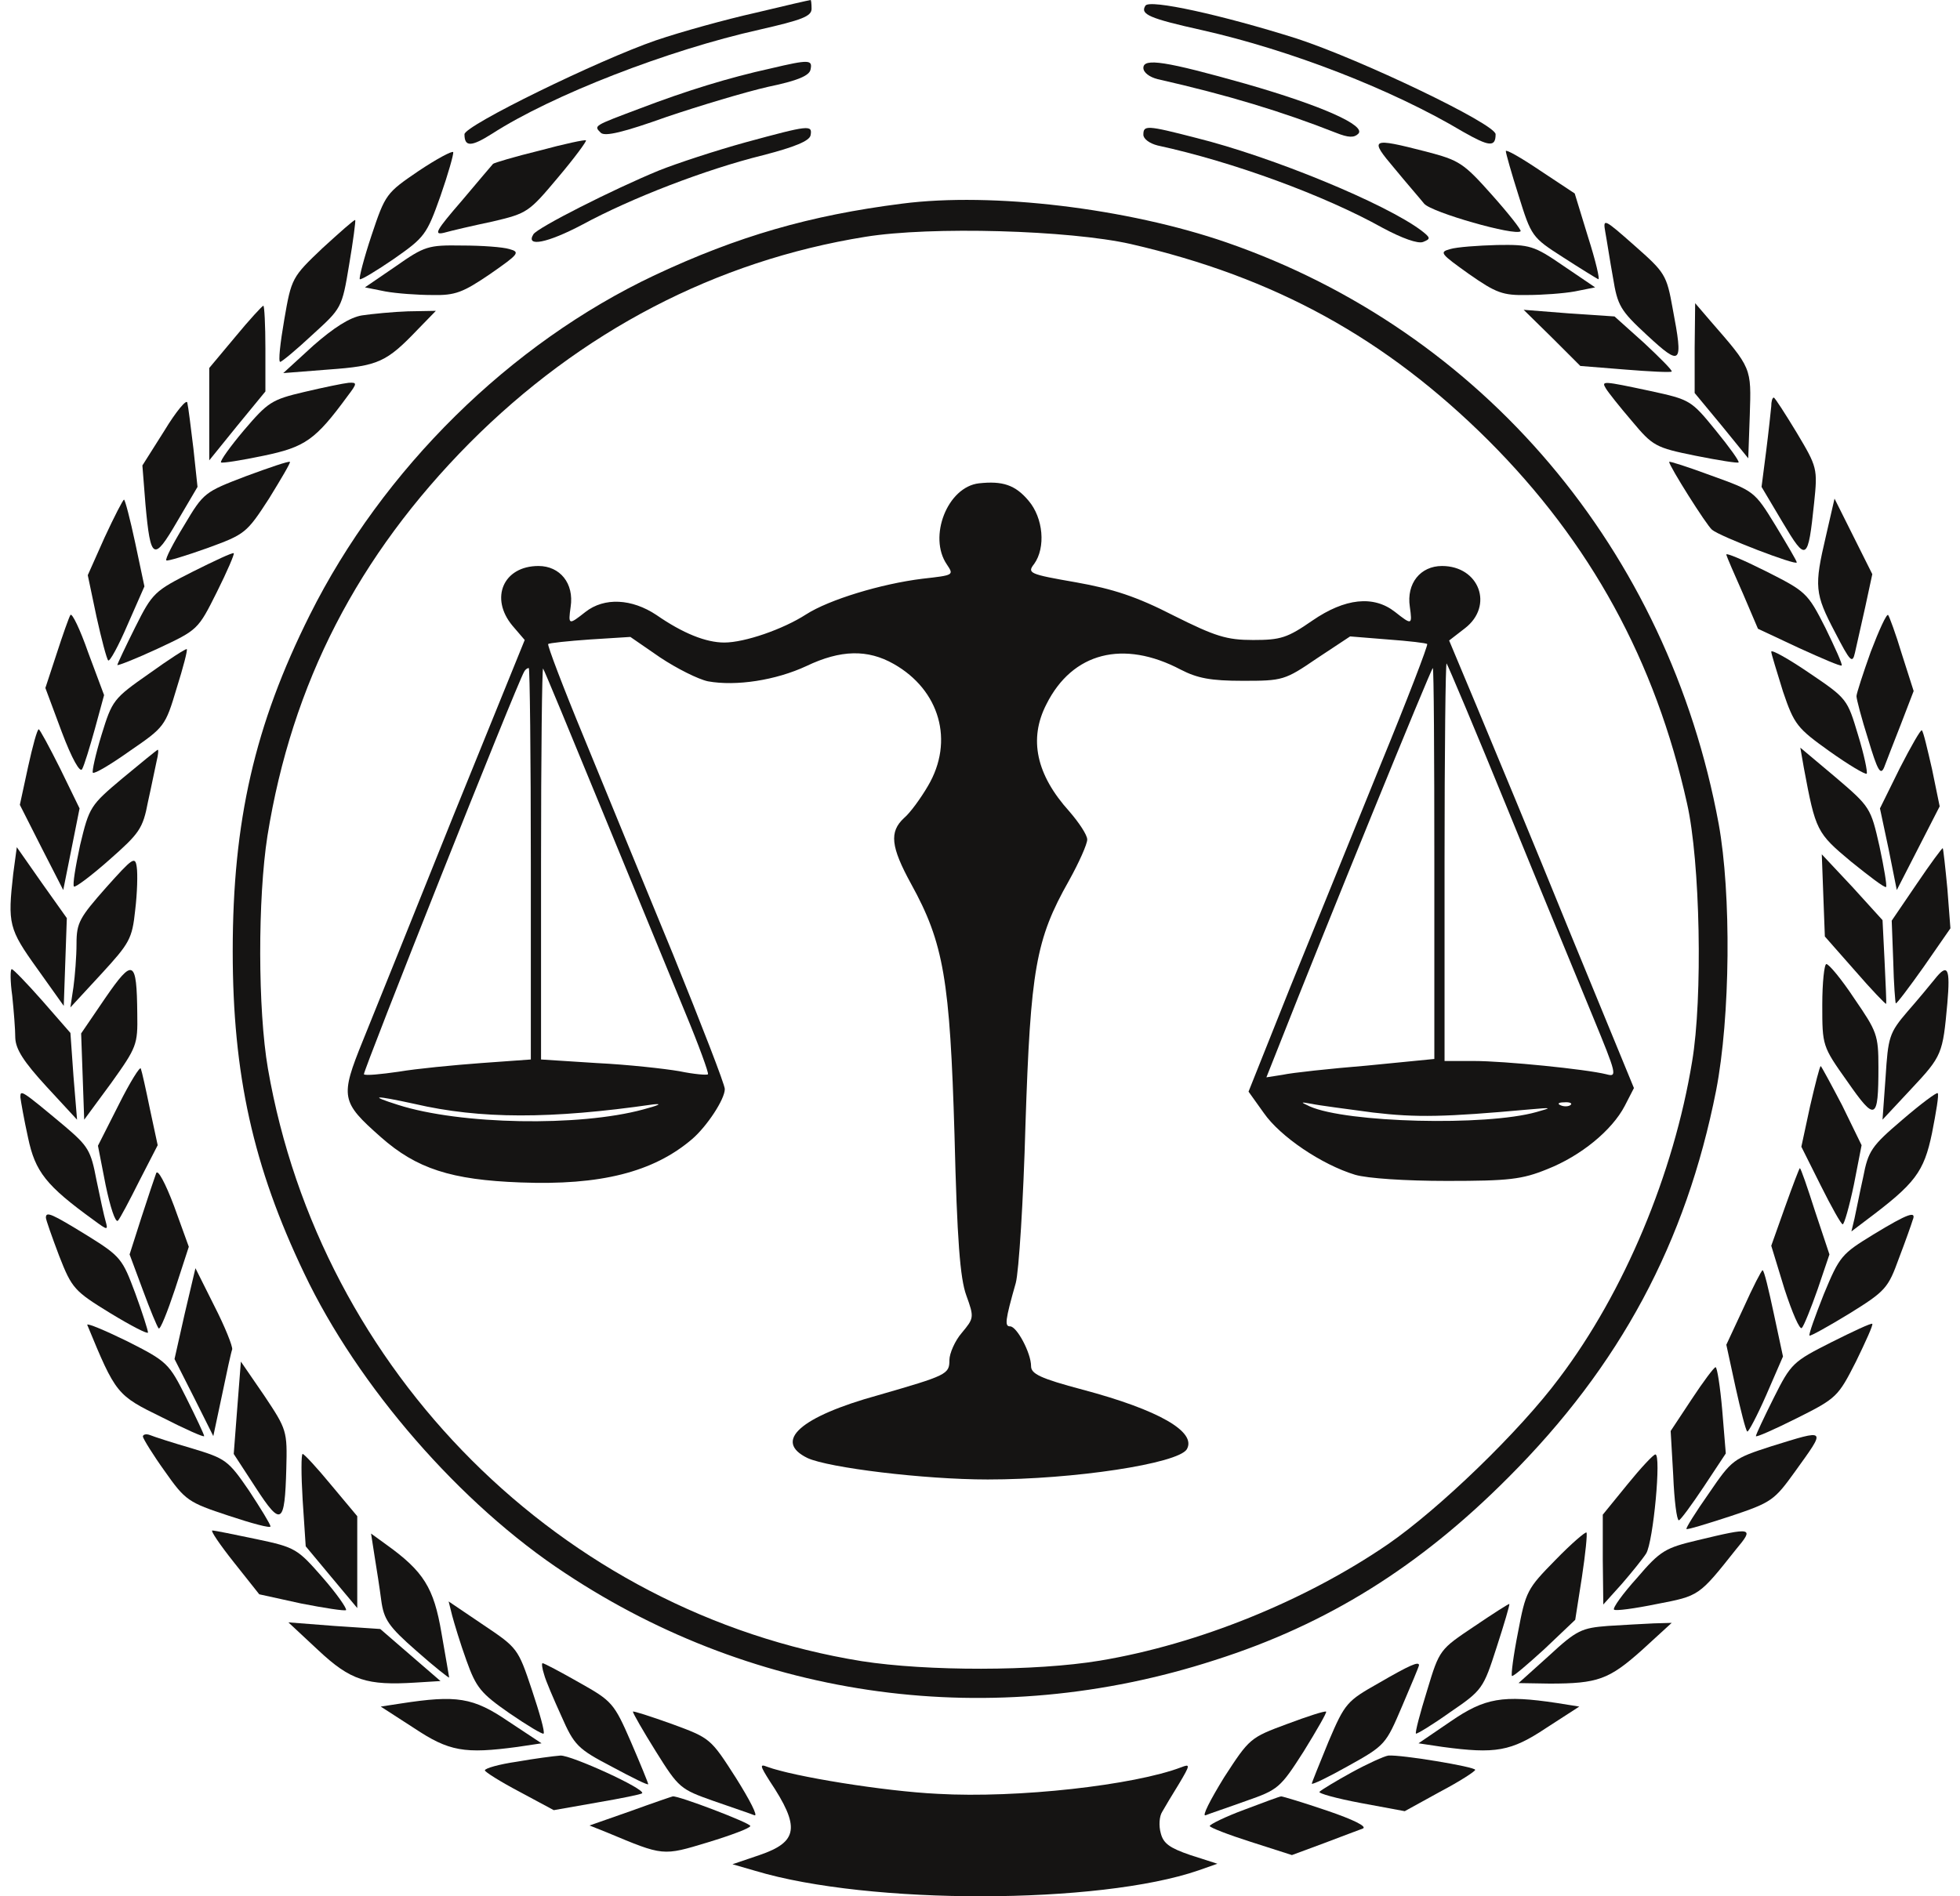 <?xml version="1.0" encoding="utf-8"?>
<svg xmlns="http://www.w3.org/2000/svg" width="124" height="120" viewBox="0 0 124 120" fill="none">
<path d="M47.792 0.81C45.919 1.23 43.11 2.005 41.495 2.554C37.846 3.813 29.385 7.947 29.385 8.496C29.385 9.303 29.805 9.303 31.129 8.464C34.939 6.009 42.27 3.168 48.051 1.876C50.731 1.262 51.345 1.036 51.345 0.552C51.345 0.229 51.312 -0.03 51.28 0.003C51.216 0.003 49.666 0.358 47.792 0.81Z" fill="#151413"/>
<path d="M72.466 0.358C72.111 0.907 72.724 1.166 76.051 1.908C81.637 3.168 88.064 5.654 92.553 8.335C94.2 9.271 94.62 9.336 94.62 8.496C94.62 7.85 86.062 3.749 81.993 2.425C77.278 0.94 72.724 -0.062 72.466 0.358Z" fill="#151413"/>
<path d="M48.761 4.331C46.113 4.912 43.4 5.751 40.526 6.849C37.523 7.98 37.555 7.947 38.007 8.4C38.265 8.658 39.46 8.367 42.173 7.398C44.272 6.688 47.178 5.816 48.599 5.493C50.472 5.106 51.215 4.783 51.28 4.395C51.409 3.782 51.215 3.749 48.761 4.331Z" fill="#151413"/>
<path d="M72.336 4.298C72.336 4.589 72.724 4.879 73.24 5.009C77.665 6.01 81.152 7.075 84.511 8.399C85.318 8.722 85.673 8.722 85.932 8.464C86.448 7.947 83.639 6.688 78.795 5.299C73.757 3.878 72.336 3.652 72.336 4.298Z" fill="#151413"/>
<path d="M47.147 9.013C45.274 9.53 42.82 10.337 41.689 10.789C38.783 11.984 34.003 14.406 33.745 14.826C33.228 15.666 34.649 15.375 36.845 14.213C39.945 12.533 44.628 10.725 48.277 9.821C50.279 9.304 51.216 8.916 51.281 8.561C51.41 7.883 51.184 7.915 47.147 9.013Z" fill="#151413"/>
<path d="M72.336 8.529C72.336 8.787 72.724 9.078 73.24 9.207C78.02 10.241 83.8 12.372 87.45 14.407C88.709 15.085 89.71 15.44 90.033 15.311C90.517 15.117 90.517 15.053 89.936 14.6C87.676 12.889 80.474 9.918 75.662 8.723C72.53 7.915 72.336 7.915 72.336 8.529Z" fill="#151413"/>
<path d="M34.132 9.53C32.549 9.917 31.258 10.305 31.193 10.369C31.161 10.402 30.256 11.467 29.223 12.695C27.576 14.6 27.415 14.891 28.093 14.729C28.545 14.6 29.933 14.277 31.161 14.019C33.357 13.502 33.453 13.437 35.294 11.241C36.36 9.982 37.135 8.916 37.071 8.884C37.038 8.819 35.682 9.11 34.132 9.53Z" fill="#151413"/>
<path d="M88.225 10.661C88.968 11.565 89.84 12.566 90.099 12.889C90.551 13.438 95.879 14.956 96.202 14.633C96.267 14.568 95.459 13.535 94.394 12.34C92.585 10.306 92.327 10.144 90.228 9.595C86.708 8.691 86.611 8.755 88.225 10.661Z" fill="#151413"/>
<path d="M26.478 10.822C24.443 12.21 24.379 12.275 23.507 14.89C23.022 16.344 22.7 17.603 22.764 17.668C22.829 17.732 23.797 17.151 24.928 16.376C26.865 15.02 26.995 14.858 27.866 12.404C28.351 11.015 28.706 9.756 28.674 9.627C28.609 9.53 27.64 10.046 26.478 10.822Z" fill="#151413"/>
<path d="M95.266 9.562C95.266 9.691 95.621 10.951 96.073 12.372C96.88 14.955 96.913 15.02 98.883 16.279C99.981 16.99 100.982 17.603 101.111 17.668C101.24 17.733 100.949 16.505 100.465 14.988L99.625 12.243L97.429 10.789C96.234 9.982 95.266 9.433 95.266 9.562Z" fill="#151413"/>
<path d="M57.06 12.888C51.215 13.631 46.661 14.955 41.43 17.41C32.258 21.737 24.217 29.681 19.599 38.917C16.111 45.893 14.723 51.964 14.723 60.199C14.723 67.982 16.014 73.827 19.244 80.577C22.635 87.714 29.126 95.206 35.778 99.566C47.921 107.607 62.809 109.609 76.856 105.056C83.961 102.795 89.806 99.146 95.426 93.495C102.498 86.422 106.664 78.639 108.569 69.016C109.474 64.365 109.538 56.55 108.731 52.126C105.534 34.816 93.811 20.962 77.599 15.343C71.334 13.179 62.776 12.146 57.06 12.888ZM71.528 15.44C80.667 17.539 87.675 21.414 94.166 27.873C100.625 34.332 104.726 41.824 106.729 50.834C107.568 54.516 107.73 63.17 107.052 67.175C105.889 74.279 102.756 81.772 98.655 87.197C96.136 90.588 91.034 95.497 87.804 97.725C82.573 101.31 75.791 104.055 69.59 105.088C65.521 105.766 58.643 105.766 54.509 105.12C35.52 102.052 20.277 86.81 16.951 67.627C16.305 63.881 16.305 56.841 16.919 52.901C18.469 43.245 22.635 35.171 29.707 28.034C36.747 20.962 45.305 16.505 54.735 14.988C58.901 14.309 67.653 14.568 71.528 15.44Z" fill="#151413"/>
<path d="M61.938 30.585C59.935 30.811 58.708 33.976 59.903 35.72C60.355 36.398 60.355 36.398 58.353 36.624C55.737 36.947 52.443 37.949 50.99 38.885C49.537 39.822 47.114 40.661 45.823 40.661C44.66 40.661 43.207 40.08 41.528 38.917C39.977 37.884 38.234 37.787 37.039 38.724C35.973 39.563 35.941 39.563 36.102 38.401C36.328 36.915 35.424 35.817 34.068 35.817C31.839 35.817 30.968 37.852 32.421 39.596L33.196 40.5L28.675 51.641C26.22 57.777 23.637 64.171 22.959 65.851C21.505 69.435 21.57 69.726 24.089 71.954C26.349 73.956 28.545 74.667 32.937 74.828C37.975 75.022 41.334 74.183 43.788 72.083C44.725 71.276 45.855 69.564 45.855 68.918C45.855 68.628 44.37 64.817 42.593 60.425C40.785 56.033 38.234 49.833 36.942 46.668C35.618 43.471 34.617 40.823 34.681 40.758C34.714 40.694 35.941 40.564 37.329 40.467L39.881 40.306L41.754 41.598C42.819 42.308 44.176 42.986 44.789 43.115C46.566 43.438 49.084 43.051 51.022 42.147C53.186 41.113 54.897 41.081 56.544 42.017C59.451 43.664 60.387 46.894 58.708 49.736C58.256 50.511 57.578 51.447 57.19 51.77C56.254 52.642 56.351 53.579 57.642 55.936C59.709 59.682 60.097 62.008 60.387 71.825C60.549 78.478 60.743 80.9 61.13 81.965C61.647 83.386 61.615 83.419 60.84 84.355C60.42 84.84 60.065 85.647 60.065 86.067C60.065 86.971 59.903 87.035 55.543 88.295C50.635 89.651 48.891 91.201 51.087 92.267C52.411 92.881 58.45 93.624 62.486 93.624C67.944 93.624 74.5 92.622 75.081 91.718C75.727 90.62 73.337 89.231 68.493 87.94C65.813 87.229 65.231 86.939 65.231 86.454C65.231 85.615 64.327 83.935 63.907 83.935C63.552 83.935 63.584 83.58 64.263 81.19C64.457 80.48 64.747 75.959 64.876 71.179C65.199 61.362 65.522 59.456 67.621 55.742C68.267 54.58 68.784 53.417 68.784 53.127C68.784 52.836 68.267 52.061 67.654 51.35C65.555 49.025 65.07 46.765 66.2 44.569C67.847 41.275 71.077 40.467 74.694 42.373C75.759 42.922 76.599 43.083 78.634 43.083C81.153 43.083 81.282 43.051 83.316 41.662L85.415 40.274L87.805 40.467C89.129 40.564 90.26 40.694 90.292 40.758C90.356 40.823 89.032 44.278 87.321 48.444C85.641 52.61 83.058 58.94 81.605 62.524L78.989 69.08L79.958 70.436C80.991 71.922 83.607 73.698 85.738 74.344C86.513 74.57 88.903 74.731 91.551 74.731C95.459 74.731 96.299 74.635 97.881 73.989C100.012 73.149 101.982 71.534 102.79 69.984L103.371 68.854L99.269 58.875C97.041 53.385 94.393 47.023 93.424 44.698L91.68 40.532L92.681 39.757C94.522 38.336 93.586 35.817 91.228 35.817C89.872 35.817 88.968 36.915 89.194 38.401C89.355 39.563 89.323 39.563 88.257 38.724C86.901 37.658 85.092 37.852 83.026 39.273C81.443 40.37 81.023 40.5 79.279 40.5C77.6 40.5 76.89 40.274 74.242 38.95C71.916 37.755 70.431 37.27 68.073 36.85C65.102 36.334 64.973 36.269 65.425 35.688C66.168 34.654 66.007 32.781 65.07 31.683C64.23 30.682 63.423 30.424 61.938 30.585ZM95.427 51.318C97.493 56.388 99.915 62.234 100.787 64.365C102.273 67.982 102.337 68.176 101.627 67.982C100.335 67.659 95.168 67.142 93.263 67.142H91.39V54.483C91.39 47.54 91.454 41.921 91.519 41.985C91.584 42.05 93.36 46.248 95.427 51.318ZM33.583 54.677V67.046L30.451 67.272C28.707 67.401 26.349 67.627 25.219 67.82C24.089 67.982 23.12 68.079 23.023 67.982C22.926 67.885 32.679 43.309 33.163 42.502C33.228 42.373 33.357 42.276 33.454 42.276C33.519 42.276 33.583 47.863 33.583 54.677ZM38.105 51.318C40.107 56.195 42.464 61.911 43.336 64.042C44.208 66.141 44.854 67.917 44.789 67.982C44.725 68.047 43.917 67.982 42.981 67.788C42.044 67.627 39.719 67.368 37.749 67.272L34.229 67.046V54.612C34.229 47.766 34.294 42.244 34.358 42.308C34.423 42.373 36.102 46.442 38.105 51.318ZM90.744 54.645V67.013L86.481 67.433C84.124 67.627 81.734 67.885 81.153 68.014L80.119 68.176L80.862 66.303C83.833 58.746 90.55 42.276 90.647 42.276C90.712 42.276 90.744 47.831 90.744 54.645ZM26.22 69.855C30.386 70.824 34.843 70.824 41.334 69.887C41.947 69.823 41.657 69.952 40.688 70.21C36.651 71.308 29.127 71.179 25.187 69.92C23.249 69.306 23.701 69.306 26.22 69.855ZM86.869 70.404C89.614 70.727 91.39 70.695 96.718 70.21C98.204 70.081 98.236 70.081 97.203 70.372C94.006 71.276 85.189 71.05 82.864 70.016C82.251 69.726 82.251 69.726 82.993 69.855C83.445 69.952 85.189 70.178 86.869 70.404ZM99.366 69.92C99.269 70.016 98.979 70.049 98.753 69.952C98.495 69.855 98.591 69.758 98.947 69.758C99.302 69.726 99.496 69.823 99.366 69.92Z" fill="#151413"/>
<path d="M20.407 15.698C18.469 17.539 18.437 17.603 17.985 20.219C17.727 21.705 17.597 22.9 17.727 22.9C17.823 22.9 18.76 22.125 19.761 21.188C21.602 19.509 21.634 19.509 22.086 16.764C22.345 15.246 22.506 13.986 22.474 13.922C22.409 13.89 21.505 14.697 20.407 15.698Z" fill="#151413"/>
<path d="M101.562 14.697C101.659 15.214 101.853 16.506 102.047 17.571C102.338 19.348 102.499 19.638 104.211 21.221C106.374 23.223 106.503 23.094 105.825 19.541C105.438 17.378 105.341 17.248 103.403 15.537C101.466 13.825 101.401 13.793 101.562 14.697Z" fill="#151413"/>
<path d="M25.026 16.86L23.088 18.185L24.38 18.443C25.09 18.572 26.414 18.669 27.351 18.669C28.804 18.701 29.288 18.508 31 17.345C32.808 16.085 32.938 15.956 32.227 15.762C31.807 15.633 30.483 15.537 29.224 15.537C27.092 15.504 26.866 15.569 25.026 16.86Z" fill="#151413"/>
<path d="M91.745 15.763C91.035 15.957 91.132 16.053 92.94 17.345C94.652 18.54 95.072 18.701 96.622 18.669C97.558 18.669 98.915 18.572 99.625 18.443L100.917 18.185L98.915 16.828C97.041 15.537 96.783 15.472 94.716 15.504C93.522 15.537 92.165 15.634 91.745 15.763Z" fill="#151413"/>
<path d="M14.885 21.317L13.238 23.287V26.193V29.132L15.014 26.936L16.791 24.772V22.06C16.791 20.574 16.726 19.347 16.662 19.347C16.597 19.347 15.79 20.219 14.885 21.317Z" fill="#151413"/>
<path d="M107.213 22.028V24.87L108.924 26.936L110.604 29.003L110.701 26.258C110.798 23.255 110.83 23.32 108.214 20.316L107.245 19.186L107.213 22.028Z" fill="#151413"/>
<path d="M22.893 19.96C22.118 20.09 21.117 20.736 19.825 21.866L17.92 23.61L20.794 23.384C23.927 23.158 24.443 22.932 26.446 20.832L27.576 19.67L25.8 19.702C24.863 19.734 23.539 19.864 22.893 19.96Z" fill="#151413"/>
<path d="M98.203 21.382L99.979 23.158L102.789 23.384C104.371 23.513 105.695 23.578 105.76 23.513C105.824 23.448 105.017 22.641 104.016 21.705L102.143 20.025L99.269 19.832L96.394 19.605L98.203 21.382Z" fill="#151413"/>
<path d="M19.245 24.805C17.178 25.29 16.952 25.451 15.434 27.227C14.562 28.261 13.916 29.165 13.981 29.262C14.046 29.326 15.273 29.133 16.661 28.842C19.309 28.293 19.955 27.841 21.99 25.064C22.604 24.256 22.604 24.192 22.055 24.224C21.732 24.256 20.472 24.515 19.245 24.805Z" fill="#151413"/>
<path d="M101.595 24.579C101.724 24.805 102.467 25.742 103.242 26.646C104.566 28.228 104.727 28.325 107.279 28.842C108.732 29.133 109.959 29.326 109.991 29.262C110.056 29.197 109.41 28.293 108.538 27.227C106.988 25.322 106.923 25.29 104.404 24.741C101.369 24.095 101.304 24.095 101.595 24.579Z" fill="#151413"/>
<path d="M10.396 27.26L9.008 29.456L9.202 31.91C9.525 35.462 9.718 35.559 11.204 33.008L12.496 30.812L12.237 28.39C12.076 27.066 11.914 25.742 11.85 25.483C11.817 25.225 11.139 26.032 10.396 27.26Z" fill="#151413"/>
<path d="M112.059 25.709C112.027 26.032 111.897 27.291 111.736 28.551L111.445 30.811L112.769 33.04C114.287 35.591 114.384 35.526 114.772 31.813C114.998 29.649 114.965 29.552 113.674 27.388C112.931 26.161 112.285 25.16 112.22 25.16C112.123 25.16 112.059 25.418 112.059 25.709Z" fill="#151413"/>
<path d="M15.563 30.133C12.947 31.134 12.883 31.167 11.656 33.234C10.945 34.396 10.428 35.397 10.525 35.462C10.59 35.526 11.752 35.171 13.109 34.687C15.499 33.815 15.595 33.75 17.017 31.554C17.791 30.295 18.405 29.261 18.34 29.229C18.276 29.165 17.049 29.584 15.563 30.133Z" fill="#151413"/>
<path d="M105.6 29.229C105.6 29.487 107.957 33.233 108.312 33.524C108.797 33.944 113.673 35.817 113.673 35.591C113.673 35.494 113.06 34.461 112.317 33.233C110.993 31.07 110.96 31.07 108.28 30.101C106.794 29.552 105.6 29.165 105.6 29.229Z" fill="#151413"/>
<path d="M6.618 34.009L5.553 36.399L6.102 39.014C6.425 40.468 6.748 41.695 6.845 41.792C6.941 41.889 7.49 40.888 8.072 39.531L9.137 37.109L8.556 34.364C8.233 32.846 7.91 31.619 7.846 31.619C7.781 31.619 7.232 32.685 6.618 34.009Z" fill="#151413"/>
<path d="M115.513 33.944C114.771 37.109 114.803 37.561 116.095 40.015C117.063 41.889 117.193 42.018 117.354 41.307C117.451 40.855 117.742 39.563 118 38.433L118.452 36.334L117.257 33.944L116.062 31.554L115.513 33.944Z" fill="#151413"/>
<path d="M12.203 36.172C9.781 37.4 9.652 37.496 8.554 39.692C7.941 40.919 7.424 42.017 7.424 42.082C7.424 42.147 8.586 41.695 9.975 41.049C12.526 39.854 12.526 39.854 13.721 37.464C14.367 36.172 14.851 35.042 14.787 35.01C14.722 34.945 13.56 35.494 12.203 36.172Z" fill="#151413"/>
<path d="M109.216 35.106C109.248 35.236 109.732 36.366 110.281 37.593L111.218 39.789L113.834 41.016C115.255 41.662 116.449 42.179 116.514 42.114C116.579 42.05 116.094 40.984 115.481 39.724C114.35 37.496 114.253 37.431 111.702 36.14C110.281 35.429 109.151 34.945 109.216 35.106Z" fill="#151413"/>
<path d="M4.454 38.918C4.357 39.079 3.969 40.177 3.582 41.372L2.871 43.536L3.905 46.313C4.55 48.025 5.067 48.929 5.196 48.67C5.325 48.444 5.681 47.282 6.004 46.119L6.585 43.988L5.584 41.307C5.067 39.822 4.55 38.756 4.454 38.918Z" fill="#151413"/>
<path d="M118.355 41.243C117.871 42.599 117.451 43.891 117.451 44.053C117.451 44.246 117.774 45.474 118.194 46.798C118.775 48.735 118.969 49.09 119.195 48.574C119.324 48.219 119.809 46.991 120.261 45.829L121.068 43.73L120.325 41.404C119.938 40.113 119.518 38.983 119.453 38.918C119.357 38.821 118.872 39.887 118.355 41.243Z" fill="#151413"/>
<path d="M9.427 42.632C7.166 44.214 7.101 44.311 6.423 46.507C6.036 47.766 5.81 48.832 5.874 48.897C5.971 48.993 7.005 48.38 8.232 47.508C10.395 46.022 10.46 45.958 11.171 43.568C11.59 42.244 11.881 41.114 11.816 41.081C11.784 41.017 10.686 41.727 9.427 42.632Z" fill="#151413"/>
<path d="M112.059 41.242C112.059 41.371 112.414 42.502 112.801 43.761C113.512 45.86 113.706 46.086 115.74 47.54C116.967 48.412 118.001 49.025 118.098 48.961C118.162 48.864 117.936 47.766 117.549 46.506C116.87 44.246 116.87 44.213 114.481 42.599C113.157 41.694 112.059 41.081 112.059 41.242Z" fill="#151413"/>
<path d="M1.773 48.541L1.256 50.931L2.612 53.611L4.001 56.324L4.518 53.74L5.034 51.157L3.807 48.638C3.129 47.281 2.515 46.151 2.451 46.151C2.354 46.151 2.063 47.217 1.773 48.541Z" fill="#151413"/>
<path d="M120.195 48.605L118.936 51.157L119.485 53.74L120.001 56.324L121.358 53.676L122.714 51.028L122.23 48.67C121.939 47.411 121.681 46.28 121.584 46.216C121.519 46.151 120.905 47.217 120.195 48.605Z" fill="#151413"/>
<path d="M7.747 49.252C5.713 50.963 5.648 51.06 5.067 53.482C4.776 54.838 4.583 56.001 4.679 56.098C4.744 56.195 5.777 55.42 6.908 54.419C8.813 52.739 9.039 52.449 9.362 50.737C9.588 49.736 9.814 48.573 9.911 48.154C10.008 47.766 10.04 47.443 9.976 47.443C9.911 47.475 8.91 48.283 7.747 49.252Z" fill="#151413"/>
<path d="M114.124 48.606C114.867 52.578 114.932 52.707 117.096 54.515C118.258 55.452 119.227 56.195 119.324 56.13C119.388 56.066 119.195 54.903 118.904 53.547C118.355 51.124 118.323 51.06 116.127 49.187L113.898 47.314L114.124 48.606Z" fill="#151413"/>
<path d="M0.837 55.291C0.482 58.456 0.546 58.779 2.355 61.297L4.034 63.655L4.131 60.878L4.228 58.1L2.645 55.872L1.063 53.611L0.837 55.291Z" fill="#151413"/>
<path d="M121.262 55.936L119.68 58.261L119.777 60.845C119.809 62.266 119.906 63.461 119.938 63.493C119.97 63.558 120.778 62.492 121.714 61.168L123.394 58.746L123.2 56.227C123.071 54.87 122.941 53.708 122.909 53.676C122.877 53.643 122.134 54.645 121.262 55.936Z" fill="#151413"/>
<path d="M6.714 56.163C5.034 58.068 4.841 58.391 4.841 59.715C4.841 60.522 4.744 61.749 4.647 62.46L4.453 63.752L6.391 61.653C8.199 59.683 8.361 59.424 8.554 57.584C8.684 56.518 8.716 55.291 8.651 54.871C8.554 54.16 8.393 54.289 6.714 56.163Z" fill="#151413"/>
<path d="M115.353 56.679L115.45 59.263L117.355 61.426C118.388 62.621 119.293 63.558 119.325 63.525C119.357 63.461 119.293 62.266 119.228 60.813L119.099 58.229L117.194 56.13L115.256 54.063L115.353 56.679Z" fill="#151413"/>
<path d="M6.651 63.17L5.133 65.398L5.23 68.111L5.327 70.856L7.038 68.531C8.653 66.27 8.717 66.109 8.685 64.171C8.653 60.716 8.427 60.587 6.651 63.17Z" fill="#151413"/>
<path d="M115.287 63.59C115.287 66.174 115.287 66.206 116.87 68.434C118.646 70.986 118.839 70.921 118.839 67.53C118.839 65.496 118.743 65.27 117.322 63.203C116.514 61.976 115.707 61.007 115.545 61.007C115.416 61.007 115.287 62.169 115.287 63.59Z" fill="#151413"/>
<path d="M0.773 63.009C0.87 63.945 0.967 65.14 0.967 65.689C0.999 66.4 1.484 67.174 2.937 68.757L4.875 70.856L4.649 68.111L4.455 65.366L2.679 63.331C1.71 62.233 0.838 61.329 0.741 61.329C0.644 61.329 0.644 62.104 0.773 63.009Z" fill="#151413"/>
<path d="M122.392 61.975C122.133 62.298 121.358 63.235 120.68 64.01C119.517 65.366 119.453 65.624 119.291 68.176L119.098 70.856L120.906 68.918C122.876 66.819 122.908 66.69 123.199 63.493C123.393 61.265 123.231 60.91 122.392 61.975Z" fill="#151413"/>
<path d="M7.521 69.888L6.197 72.504L6.682 74.99C6.972 76.379 7.295 77.38 7.457 77.251C7.586 77.122 8.2 75.959 8.813 74.732L9.976 72.471L9.491 70.211C9.233 68.951 8.975 67.789 8.91 67.627C8.878 67.433 8.232 68.467 7.521 69.888Z" fill="#151413"/>
<path d="M114.512 70.017L113.963 72.568L115.19 75.022C115.868 76.379 116.482 77.477 116.579 77.477C116.676 77.477 116.999 76.346 117.289 74.958L117.774 72.471L116.546 69.952C115.836 68.596 115.222 67.465 115.19 67.465C115.125 67.465 114.835 68.628 114.512 70.017Z" fill="#151413"/>
<path d="M1.289 69.435C1.321 69.694 1.515 70.824 1.773 71.987C2.226 74.15 2.904 75.022 5.939 77.218C6.811 77.864 6.844 77.864 6.682 77.283C6.585 76.96 6.327 75.765 6.101 74.667C5.746 72.794 5.584 72.535 4.066 71.244C1.321 68.951 1.289 68.951 1.289 69.435Z" fill="#151413"/>
<path d="M120.358 70.856C118.388 72.535 118.195 72.826 117.872 74.505C117.646 75.506 117.42 76.701 117.323 77.121L117.129 77.928L118.065 77.218C121.166 74.893 121.715 74.182 122.231 71.696C122.49 70.372 122.683 69.241 122.587 69.177C122.522 69.112 121.521 69.855 120.358 70.856Z" fill="#151413"/>
<path d="M9.879 74.247C9.782 74.506 9.362 75.765 8.942 77.057L8.199 79.382L9.039 81.643C9.491 82.87 9.943 83.968 10.04 84.065C10.137 84.162 10.589 83.031 11.073 81.578L11.945 78.898L11.009 76.314C10.46 74.861 9.975 73.957 9.879 74.247Z" fill="#151413"/>
<path d="M112.931 76.379L112.059 78.833L112.898 81.578C113.383 83.064 113.867 84.194 113.996 84.032C114.125 83.903 114.578 82.773 114.997 81.578L115.74 79.382L114.836 76.669C114.351 75.152 113.932 73.924 113.867 73.924C113.835 73.924 113.415 75.022 112.931 76.379Z" fill="#151413"/>
<path d="M2.904 77.057C2.904 77.186 3.292 78.284 3.744 79.479C4.551 81.546 4.713 81.707 6.973 83.096C8.297 83.903 9.363 84.452 9.363 84.323C9.363 84.194 9.008 83.064 8.556 81.836C7.748 79.673 7.652 79.511 5.52 78.187C3.26 76.799 2.904 76.637 2.904 77.057Z" fill="#151413"/>
<path d="M118.516 78.123C116.514 79.35 116.385 79.479 115.383 81.901C114.834 83.29 114.415 84.452 114.479 84.517C114.512 84.581 115.674 83.936 116.998 83.128C119.291 81.707 119.453 81.513 120.131 79.64C120.551 78.542 120.938 77.444 121.003 77.218C121.261 76.605 120.744 76.766 118.516 78.123Z" fill="#151413"/>
<path d="M11.687 83.128L11.041 86.002L12.268 88.425L13.495 90.879L14.044 88.295C14.335 86.874 14.626 85.55 14.69 85.389C14.723 85.195 14.238 83.968 13.56 82.644L12.365 80.254L11.687 83.128Z" fill="#151413"/>
<path d="M110.315 82.741L109.217 85.098L109.798 87.779C110.121 89.232 110.444 90.524 110.541 90.588C110.605 90.653 111.154 89.62 111.736 88.295L112.801 85.841L112.22 83.128C111.897 81.611 111.607 80.383 111.51 80.383C111.445 80.383 110.896 81.449 110.315 82.741Z" fill="#151413"/>
<path d="M5.52 83.839C7.329 88.231 7.393 88.295 10.235 89.684C11.688 90.427 12.916 90.976 12.916 90.879C12.916 90.782 12.399 89.684 11.785 88.457C10.687 86.261 10.59 86.164 8.039 84.872C6.586 84.162 5.488 83.71 5.52 83.839Z" fill="#151413"/>
<path d="M115.867 84.937C113.445 86.164 113.316 86.261 112.218 88.457C111.605 89.684 111.088 90.782 111.088 90.879C111.088 90.976 112.25 90.459 113.671 89.749C116.19 88.489 116.287 88.392 117.418 86.164C118.031 84.904 118.516 83.839 118.451 83.774C118.386 83.71 117.224 84.258 115.867 84.937Z" fill="#151413"/>
<path d="M15.013 89.07L14.787 92.009L16.176 94.14C17.791 96.627 18.017 96.498 18.113 92.945C18.178 90.556 18.146 90.459 16.725 88.328L15.239 86.164L15.013 89.07Z" fill="#151413"/>
<path d="M107.019 88.554L105.695 90.556L105.857 93.366C105.921 94.948 106.083 96.207 106.212 96.207C106.309 96.207 107.019 95.239 107.794 94.076L109.183 91.977L108.957 89.232C108.828 87.746 108.634 86.519 108.537 86.519C108.44 86.519 107.762 87.424 107.019 88.554Z" fill="#151413"/>
<path d="M9.039 90.911C9.071 91.073 9.685 92.074 10.428 93.107C11.72 94.948 11.913 95.077 14.464 95.917C15.918 96.401 17.113 96.724 17.113 96.595C17.113 96.466 16.499 95.465 15.756 94.334C14.432 92.397 14.271 92.3 12.139 91.654C10.912 91.299 9.717 90.911 9.491 90.814C9.233 90.717 9.039 90.782 9.039 90.911Z" fill="#151413"/>
<path d="M112.057 91.525C109.667 92.299 109.57 92.364 108.117 94.496C107.277 95.69 106.631 96.724 106.696 96.756C106.728 96.821 107.988 96.433 109.473 95.949C112.089 95.077 112.25 94.948 113.575 93.107C115.544 90.362 115.609 90.427 112.057 91.525Z" fill="#151413"/>
<path d="M19.147 94.915L19.341 97.853L20.955 99.791L22.602 101.761V98.855V95.948L20.955 93.978C20.051 92.88 19.244 92.008 19.147 92.008C19.05 92.008 19.05 93.332 19.147 94.915Z" fill="#151413"/>
<path d="M102.951 93.947L101.4 95.852V98.694L101.433 101.536L102.595 100.244C103.209 99.534 103.919 98.662 104.145 98.307C104.598 97.564 105.114 92.009 104.727 92.041C104.598 92.041 103.79 92.913 102.951 93.947Z" fill="#151413"/>
<path d="M14.788 98.856L16.402 100.89L19.05 101.472C20.536 101.762 21.795 101.956 21.892 101.891C21.957 101.794 21.311 100.858 20.407 99.825C18.824 98.016 18.695 97.919 16.241 97.403C14.852 97.112 13.593 96.853 13.431 96.853C13.302 96.853 13.916 97.758 14.788 98.856Z" fill="#151413"/>
<path d="M98.398 98.726C96.622 100.534 96.525 100.696 96.04 103.279C95.75 104.733 95.588 105.992 95.653 106.057C95.717 106.121 96.622 105.346 97.72 104.345L99.657 102.504L100.077 99.824C100.303 98.338 100.432 97.047 100.368 96.982C100.303 96.918 99.399 97.693 98.398 98.726Z" fill="#151413"/>
<path d="M107.407 97.467C105.373 97.951 105.05 98.113 103.564 99.857C102.66 100.858 102.014 101.762 102.111 101.859C102.208 101.956 103.403 101.794 104.824 101.504C107.504 100.987 107.472 101.019 109.829 98.048C110.992 96.659 110.895 96.627 107.407 97.467Z" fill="#151413"/>
<path d="M23.701 98.5C23.83 99.275 24.024 100.534 24.12 101.277C24.282 102.472 24.573 102.924 26.349 104.474C27.479 105.475 28.416 106.218 28.416 106.153C28.416 106.121 28.189 104.829 27.931 103.344C27.447 100.47 26.801 99.436 24.411 97.725L23.475 97.046L23.701 98.5Z" fill="#151413"/>
<path d="M28.609 102.246C28.738 102.73 29.126 104.022 29.513 105.088C30.127 106.799 30.417 107.155 32.226 108.414C33.356 109.189 34.325 109.77 34.389 109.706C34.486 109.609 34.131 108.382 33.647 106.928C32.775 104.313 32.742 104.28 30.579 102.827L28.383 101.342L28.609 102.246Z" fill="#151413"/>
<path d="M93.262 102.925C91.098 104.378 91.066 104.378 90.291 106.961C89.839 108.415 89.516 109.642 89.581 109.706C89.645 109.739 90.614 109.157 91.744 108.35C93.779 106.961 93.843 106.865 94.683 104.249C95.167 102.763 95.523 101.536 95.49 101.504C95.458 101.471 94.457 102.117 93.262 102.925Z" fill="#151413"/>
<path d="M20.149 104.442C22.184 106.348 23.217 106.671 26.285 106.477L27.868 106.38L25.962 104.733L24.057 103.086L21.151 102.892L18.244 102.666L20.149 104.442Z" fill="#151413"/>
<path d="M101.724 102.892C100.077 103.021 99.754 103.15 98.01 104.765L96.072 106.509L98.042 106.541C101.078 106.541 101.788 106.283 103.855 104.442L105.761 102.698L104.63 102.73C104.017 102.762 102.693 102.827 101.724 102.892Z" fill="#151413"/>
<path d="M34.422 105.96C34.519 106.347 35.036 107.542 35.52 108.608C36.328 110.449 36.554 110.675 38.717 111.805C39.977 112.483 41.01 113 41.01 112.903C41.01 112.839 40.526 111.644 39.912 110.223C38.846 107.768 38.717 107.639 36.65 106.477C35.456 105.798 34.422 105.249 34.325 105.249C34.261 105.249 34.293 105.572 34.422 105.96Z" fill="#151413"/>
<path d="M87.223 106.509C85.221 107.64 85.091 107.769 84.058 110.191C83.477 111.612 82.992 112.807 82.992 112.871C82.992 112.968 84.058 112.451 85.317 111.741C87.642 110.449 87.675 110.385 88.708 107.963C89.29 106.606 89.774 105.444 89.774 105.379C89.774 105.121 89.225 105.347 87.223 106.509Z" fill="#151413"/>
<path d="M25.347 107.802L24.088 107.995L26.187 109.352C28.415 110.837 29.384 110.999 32.743 110.547L34.261 110.32L32.161 108.932C29.933 107.414 28.9 107.253 25.347 107.802Z" fill="#151413"/>
<path d="M91.777 108.932L89.742 110.32L91.26 110.547C94.619 110.999 95.587 110.837 97.816 109.352L99.915 107.995L98.494 107.769C95.071 107.252 93.94 107.446 91.777 108.932Z" fill="#151413"/>
<path d="M40.041 108.317C40.041 108.414 40.687 109.545 41.494 110.836C42.947 113.161 43.044 113.226 45.144 113.969C46.338 114.389 47.501 114.776 47.727 114.873C47.985 114.97 47.436 113.904 46.564 112.516C44.95 109.997 44.95 109.997 42.495 109.092C41.139 108.608 40.041 108.253 40.041 108.317Z" fill="#151413"/>
<path d="M81.442 109.092C79.085 109.964 79.052 109.997 77.438 112.483C76.566 113.904 76.017 114.97 76.275 114.873C76.501 114.776 77.664 114.389 78.826 113.969C80.861 113.258 80.99 113.161 82.476 110.836C83.315 109.48 83.961 108.35 83.897 108.317C83.832 108.253 82.734 108.608 81.442 109.092Z" fill="#151413"/>
<path d="M32.71 111.482C31.58 111.644 30.676 111.902 30.676 112.031C30.676 112.128 31.645 112.742 32.872 113.388L35.035 114.55L37.781 114.066C39.298 113.807 40.558 113.549 40.622 113.484C40.881 113.226 36.133 111.062 35.455 111.095C35.035 111.127 33.808 111.288 32.71 111.482Z" fill="#151413"/>
<path d="M85.513 112.161C84.512 112.71 83.608 113.259 83.478 113.388C83.381 113.485 84.544 113.808 86.094 114.099L88.871 114.615L91.1 113.388C92.327 112.742 93.328 112.096 93.328 111.999C93.328 111.806 88.645 111.031 87.838 111.095C87.58 111.127 86.514 111.612 85.513 112.161Z" fill="#151413"/>
<path d="M48.697 112.71C50.635 115.616 50.506 116.553 48.051 117.392L46.34 117.973L47.793 118.393C54.995 120.557 69.559 120.525 75.824 118.361L77.019 117.941L75.308 117.392C73.984 116.94 73.596 116.649 73.435 116.004C73.305 115.551 73.338 114.938 73.531 114.647C73.693 114.357 74.177 113.549 74.597 112.871C75.308 111.676 75.308 111.612 74.726 111.838C71.755 112.968 64.392 113.808 59.322 113.517C55.931 113.355 50.183 112.419 48.536 111.805C48.051 111.612 48.084 111.741 48.697 112.71Z" fill="#151413"/>
<path d="M39.88 114.615L37.297 115.52L38.427 115.972C41.98 117.457 41.915 117.457 44.789 116.585C46.275 116.133 47.469 115.681 47.469 115.552C47.469 115.358 42.884 113.614 42.561 113.679C42.529 113.679 41.301 114.099 39.88 114.615Z" fill="#151413"/>
<path d="M78.731 114.518C77.504 114.97 76.535 115.455 76.535 115.552C76.535 115.648 77.698 116.101 79.119 116.553L81.734 117.392L83.737 116.65C84.835 116.23 85.965 115.81 86.223 115.713C86.514 115.584 85.578 115.132 83.963 114.583C82.445 114.066 81.153 113.679 81.056 113.679C80.96 113.679 79.926 114.066 78.731 114.518Z" fill="#151413"/>
</svg>